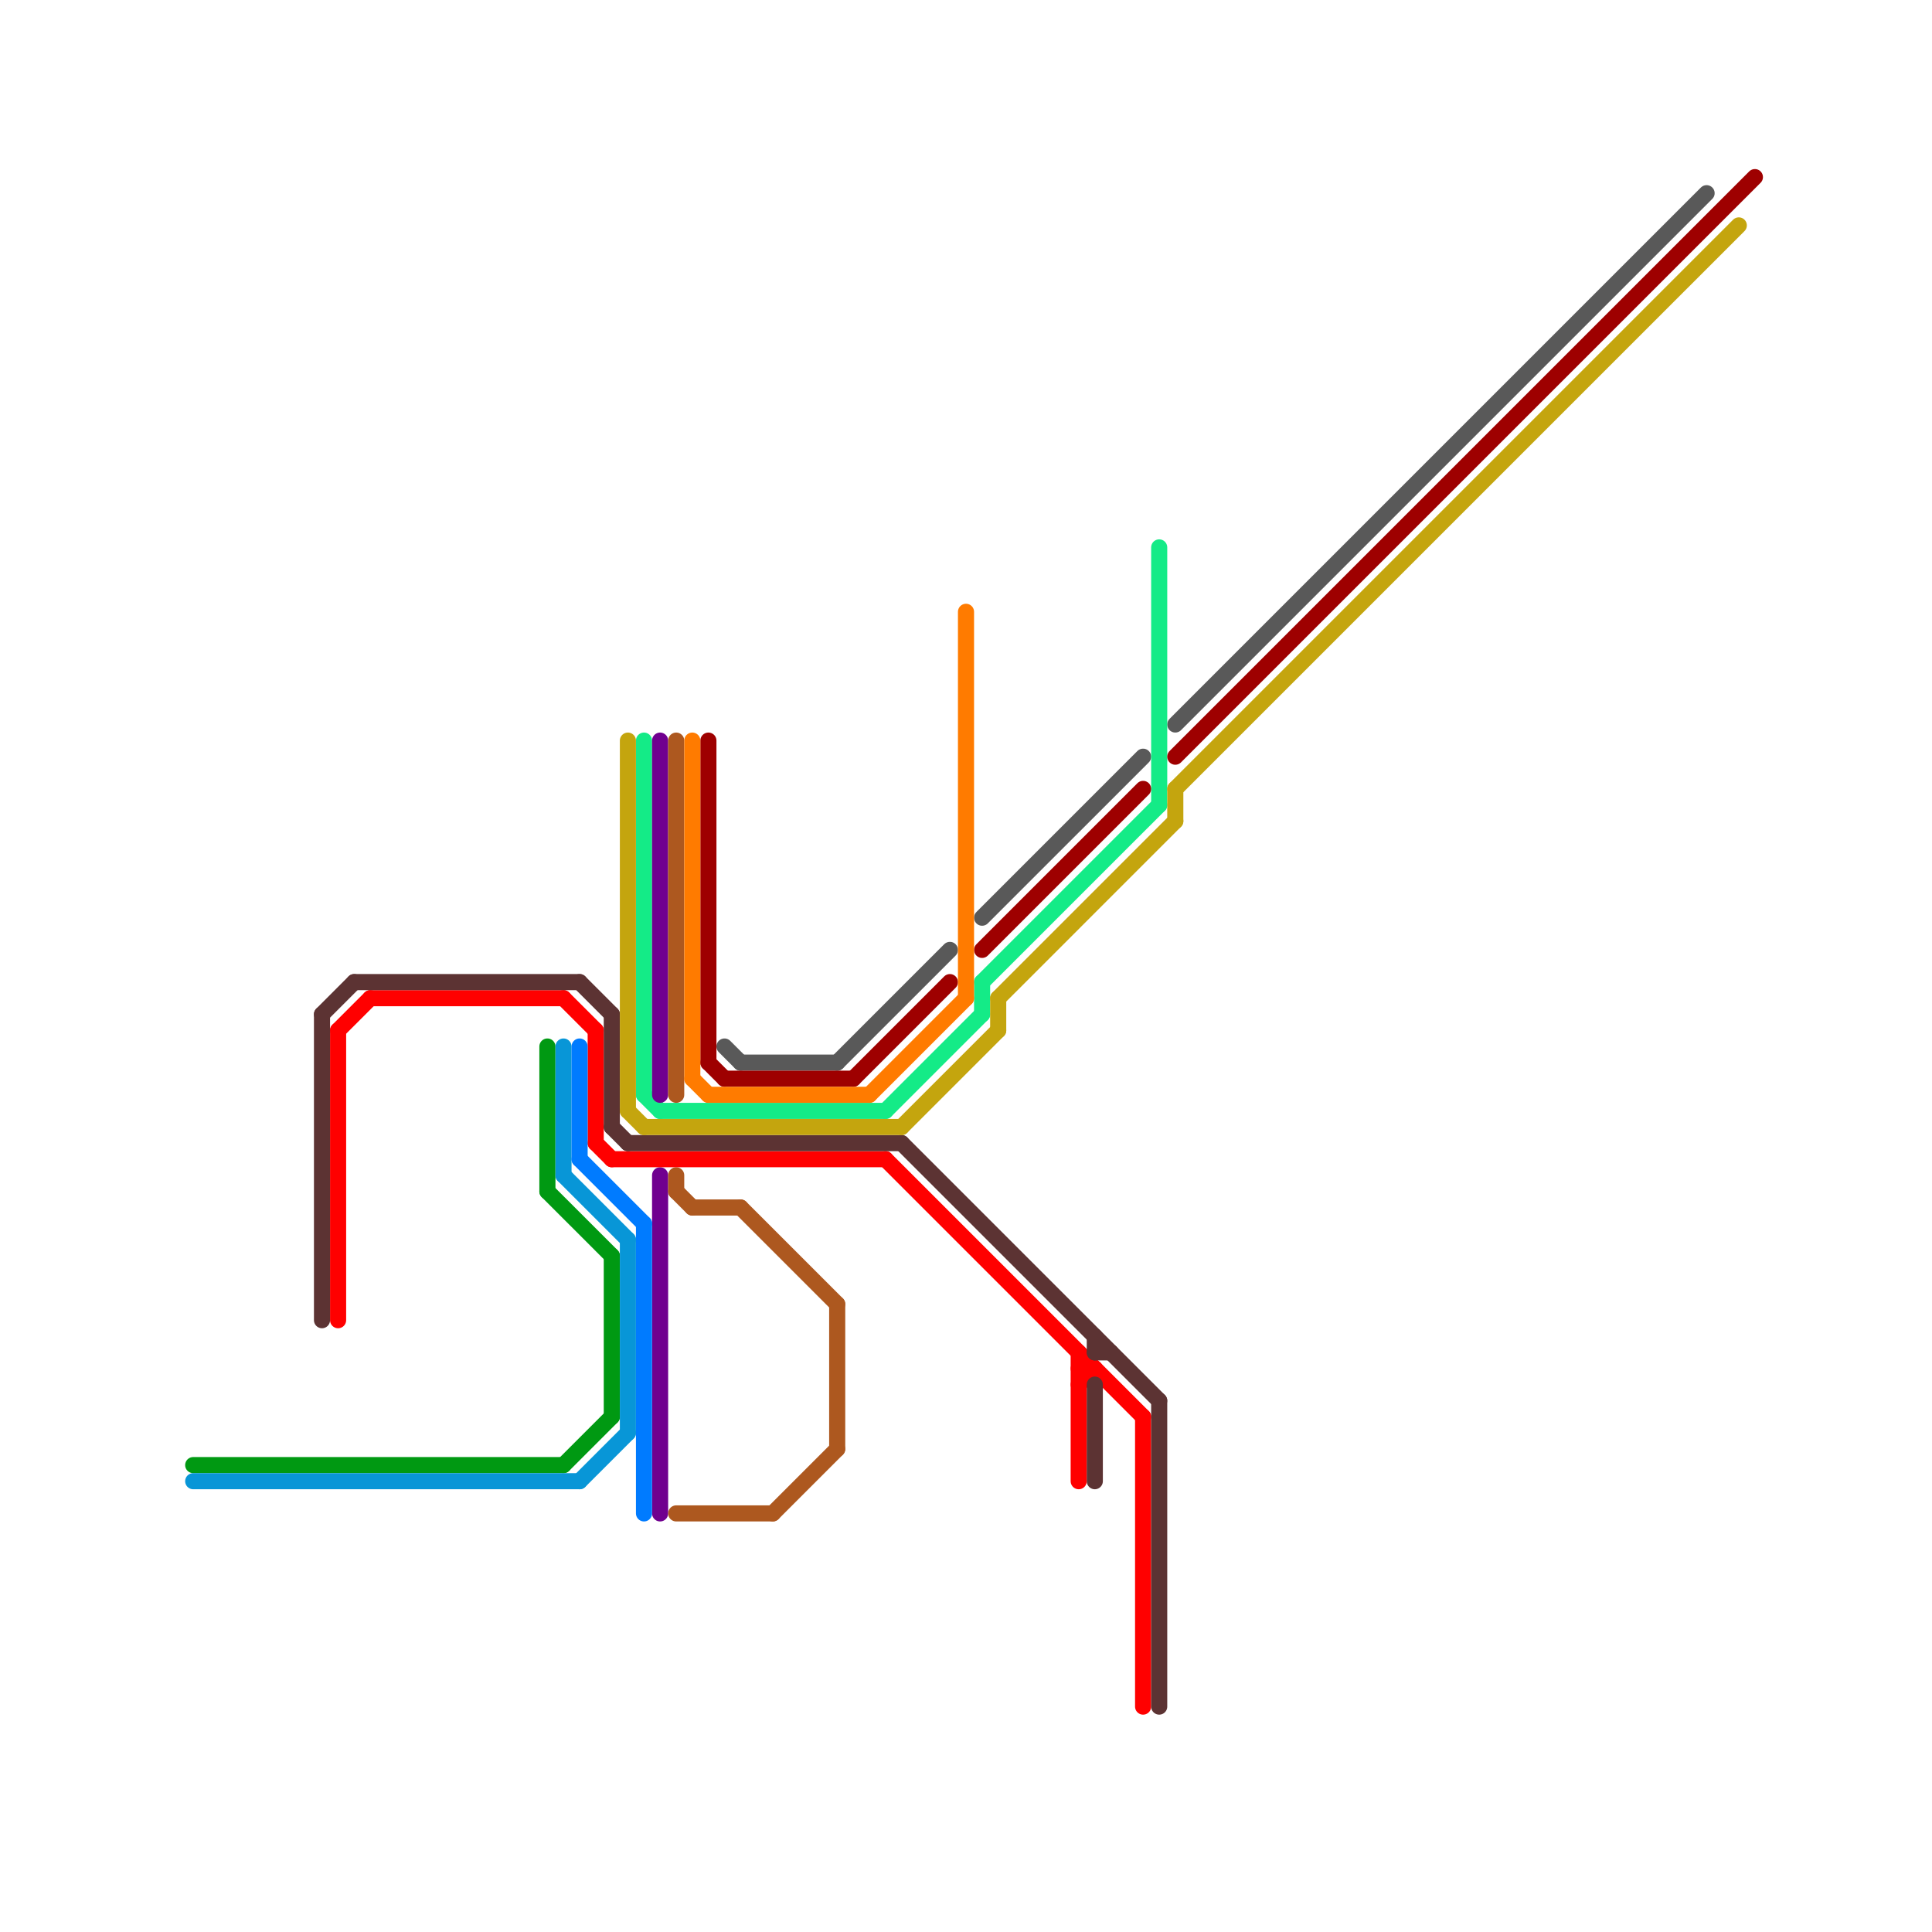 
<svg version="1.1" xmlns="http://www.w3.org/2000/svg" viewBox="0 0 120 120">
<style>text { font: 1px Helvetica; font-weight: 600; white-space: pre; dominant-baseline: central; } line { stroke-width: 1; fill: none; stroke-linecap: round; stroke-linejoin: round; } .c0 { stroke: #595959 } .c1 { stroke: #14eb87 } .c2 { stroke: #70008f } .c3 { stroke: #ad581f } .c4 { stroke: #ff0000 } .c5 { stroke: #5c3333 } .c6 { stroke: #c4a50e } .c7 { stroke: #9e0000 } .c8 { stroke: #009912 } .c9 { stroke: #0896d7 } .c10 { stroke: #007bff } .c11 { stroke: #ff7b00 }</style><defs><g id="ct-xf"><circle r="0.5" fill="#fff" stroke="#000" stroke-width="0.2"/></g><g id="ct"><circle r="0.5" fill="#fff" stroke="#000" stroke-width="0.1"/></g></defs><line class="c0" x1="46" y1="66" x2="52" y2="66"/><line class="c0" x1="73" y1="45" x2="106" y2="12"/><line class="c0" x1="52" y1="66" x2="59" y2="59"/><line class="c0" x1="61" y1="57" x2="71" y2="47"/><line class="c0" x1="45" y1="65" x2="46" y2="66"/><line class="c1" x1="55" y1="69" x2="61" y2="63"/><line class="c1" x1="61" y1="61" x2="72" y2="50"/><line class="c1" x1="61" y1="61" x2="61" y2="63"/><line class="c1" x1="72" y1="34" x2="72" y2="50"/><line class="c1" x1="40" y1="68" x2="41" y2="69"/><line class="c1" x1="40" y1="46" x2="40" y2="68"/><line class="c1" x1="41" y1="69" x2="55" y2="69"/><line class="c2" x1="41" y1="73" x2="41" y2="94"/><line class="c2" x1="41" y1="46" x2="41" y2="68"/><line class="c3" x1="42" y1="94" x2="48" y2="94"/><line class="c3" x1="46" y1="75" x2="52" y2="81"/><line class="c3" x1="52" y1="81" x2="52" y2="90"/><line class="c3" x1="42" y1="74" x2="43" y2="75"/><line class="c3" x1="43" y1="75" x2="46" y2="75"/><line class="c3" x1="48" y1="94" x2="52" y2="90"/><line class="c3" x1="42" y1="46" x2="42" y2="68"/><line class="c3" x1="42" y1="73" x2="42" y2="74"/><line class="c4" x1="21" y1="64" x2="21" y2="82"/><line class="c4" x1="37" y1="64" x2="37" y2="71"/><line class="c4" x1="67" y1="85" x2="68" y2="85"/><line class="c4" x1="23" y1="62" x2="35" y2="62"/><line class="c4" x1="55" y1="72" x2="71" y2="88"/><line class="c4" x1="21" y1="64" x2="23" y2="62"/><line class="c4" x1="67" y1="84" x2="67" y2="92"/><line class="c4" x1="37" y1="71" x2="38" y2="72"/><line class="c4" x1="67" y1="86" x2="68" y2="85"/><line class="c4" x1="38" y1="72" x2="55" y2="72"/><line class="c4" x1="35" y1="62" x2="37" y2="64"/><line class="c4" x1="71" y1="88" x2="71" y2="106"/><line class="c5" x1="68" y1="84" x2="69" y2="84"/><line class="c5" x1="39" y1="71" x2="56" y2="71"/><line class="c5" x1="72" y1="87" x2="72" y2="106"/><line class="c5" x1="38" y1="70" x2="39" y2="71"/><line class="c5" x1="22" y1="61" x2="36" y2="61"/><line class="c5" x1="68" y1="83" x2="68" y2="84"/><line class="c5" x1="20" y1="63" x2="22" y2="61"/><line class="c5" x1="36" y1="61" x2="38" y2="63"/><line class="c5" x1="56" y1="71" x2="72" y2="87"/><line class="c5" x1="20" y1="63" x2="20" y2="82"/><line class="c5" x1="38" y1="63" x2="38" y2="70"/><line class="c5" x1="68" y1="86" x2="68" y2="92"/><line class="c6" x1="39" y1="46" x2="39" y2="69"/><line class="c6" x1="62" y1="62" x2="73" y2="51"/><line class="c6" x1="73" y1="49" x2="108" y2="14"/><line class="c6" x1="62" y1="62" x2="62" y2="64"/><line class="c6" x1="40" y1="70" x2="56" y2="70"/><line class="c6" x1="56" y1="70" x2="62" y2="64"/><line class="c6" x1="73" y1="49" x2="73" y2="51"/><line class="c6" x1="39" y1="69" x2="40" y2="70"/><line class="c7" x1="73" y1="47" x2="109" y2="11"/><line class="c7" x1="44" y1="66" x2="45" y2="67"/><line class="c7" x1="45" y1="67" x2="53" y2="67"/><line class="c7" x1="53" y1="67" x2="59" y2="61"/><line class="c7" x1="44" y1="46" x2="44" y2="66"/><line class="c7" x1="61" y1="59" x2="71" y2="49"/><line class="c8" x1="35" y1="91" x2="38" y2="88"/><line class="c8" x1="38" y1="78" x2="38" y2="88"/><line class="c8" x1="34" y1="74" x2="38" y2="78"/><line class="c8" x1="12" y1="91" x2="35" y2="91"/><line class="c8" x1="34" y1="65" x2="34" y2="74"/><line class="c9" x1="36" y1="92" x2="39" y2="89"/><line class="c9" x1="35" y1="73" x2="39" y2="77"/><line class="c9" x1="12" y1="92" x2="36" y2="92"/><line class="c9" x1="35" y1="65" x2="35" y2="73"/><line class="c9" x1="39" y1="77" x2="39" y2="89"/><line class="c10" x1="36" y1="65" x2="36" y2="72"/><line class="c10" x1="40" y1="76" x2="40" y2="94"/><line class="c10" x1="36" y1="72" x2="40" y2="76"/><line class="c11" x1="43" y1="67" x2="44" y2="68"/><line class="c11" x1="43" y1="46" x2="43" y2="67"/><line class="c11" x1="44" y1="68" x2="54" y2="68"/><line class="c11" x1="54" y1="68" x2="60" y2="62"/><line class="c11" x1="60" y1="38" x2="60" y2="62"/>
</svg>
